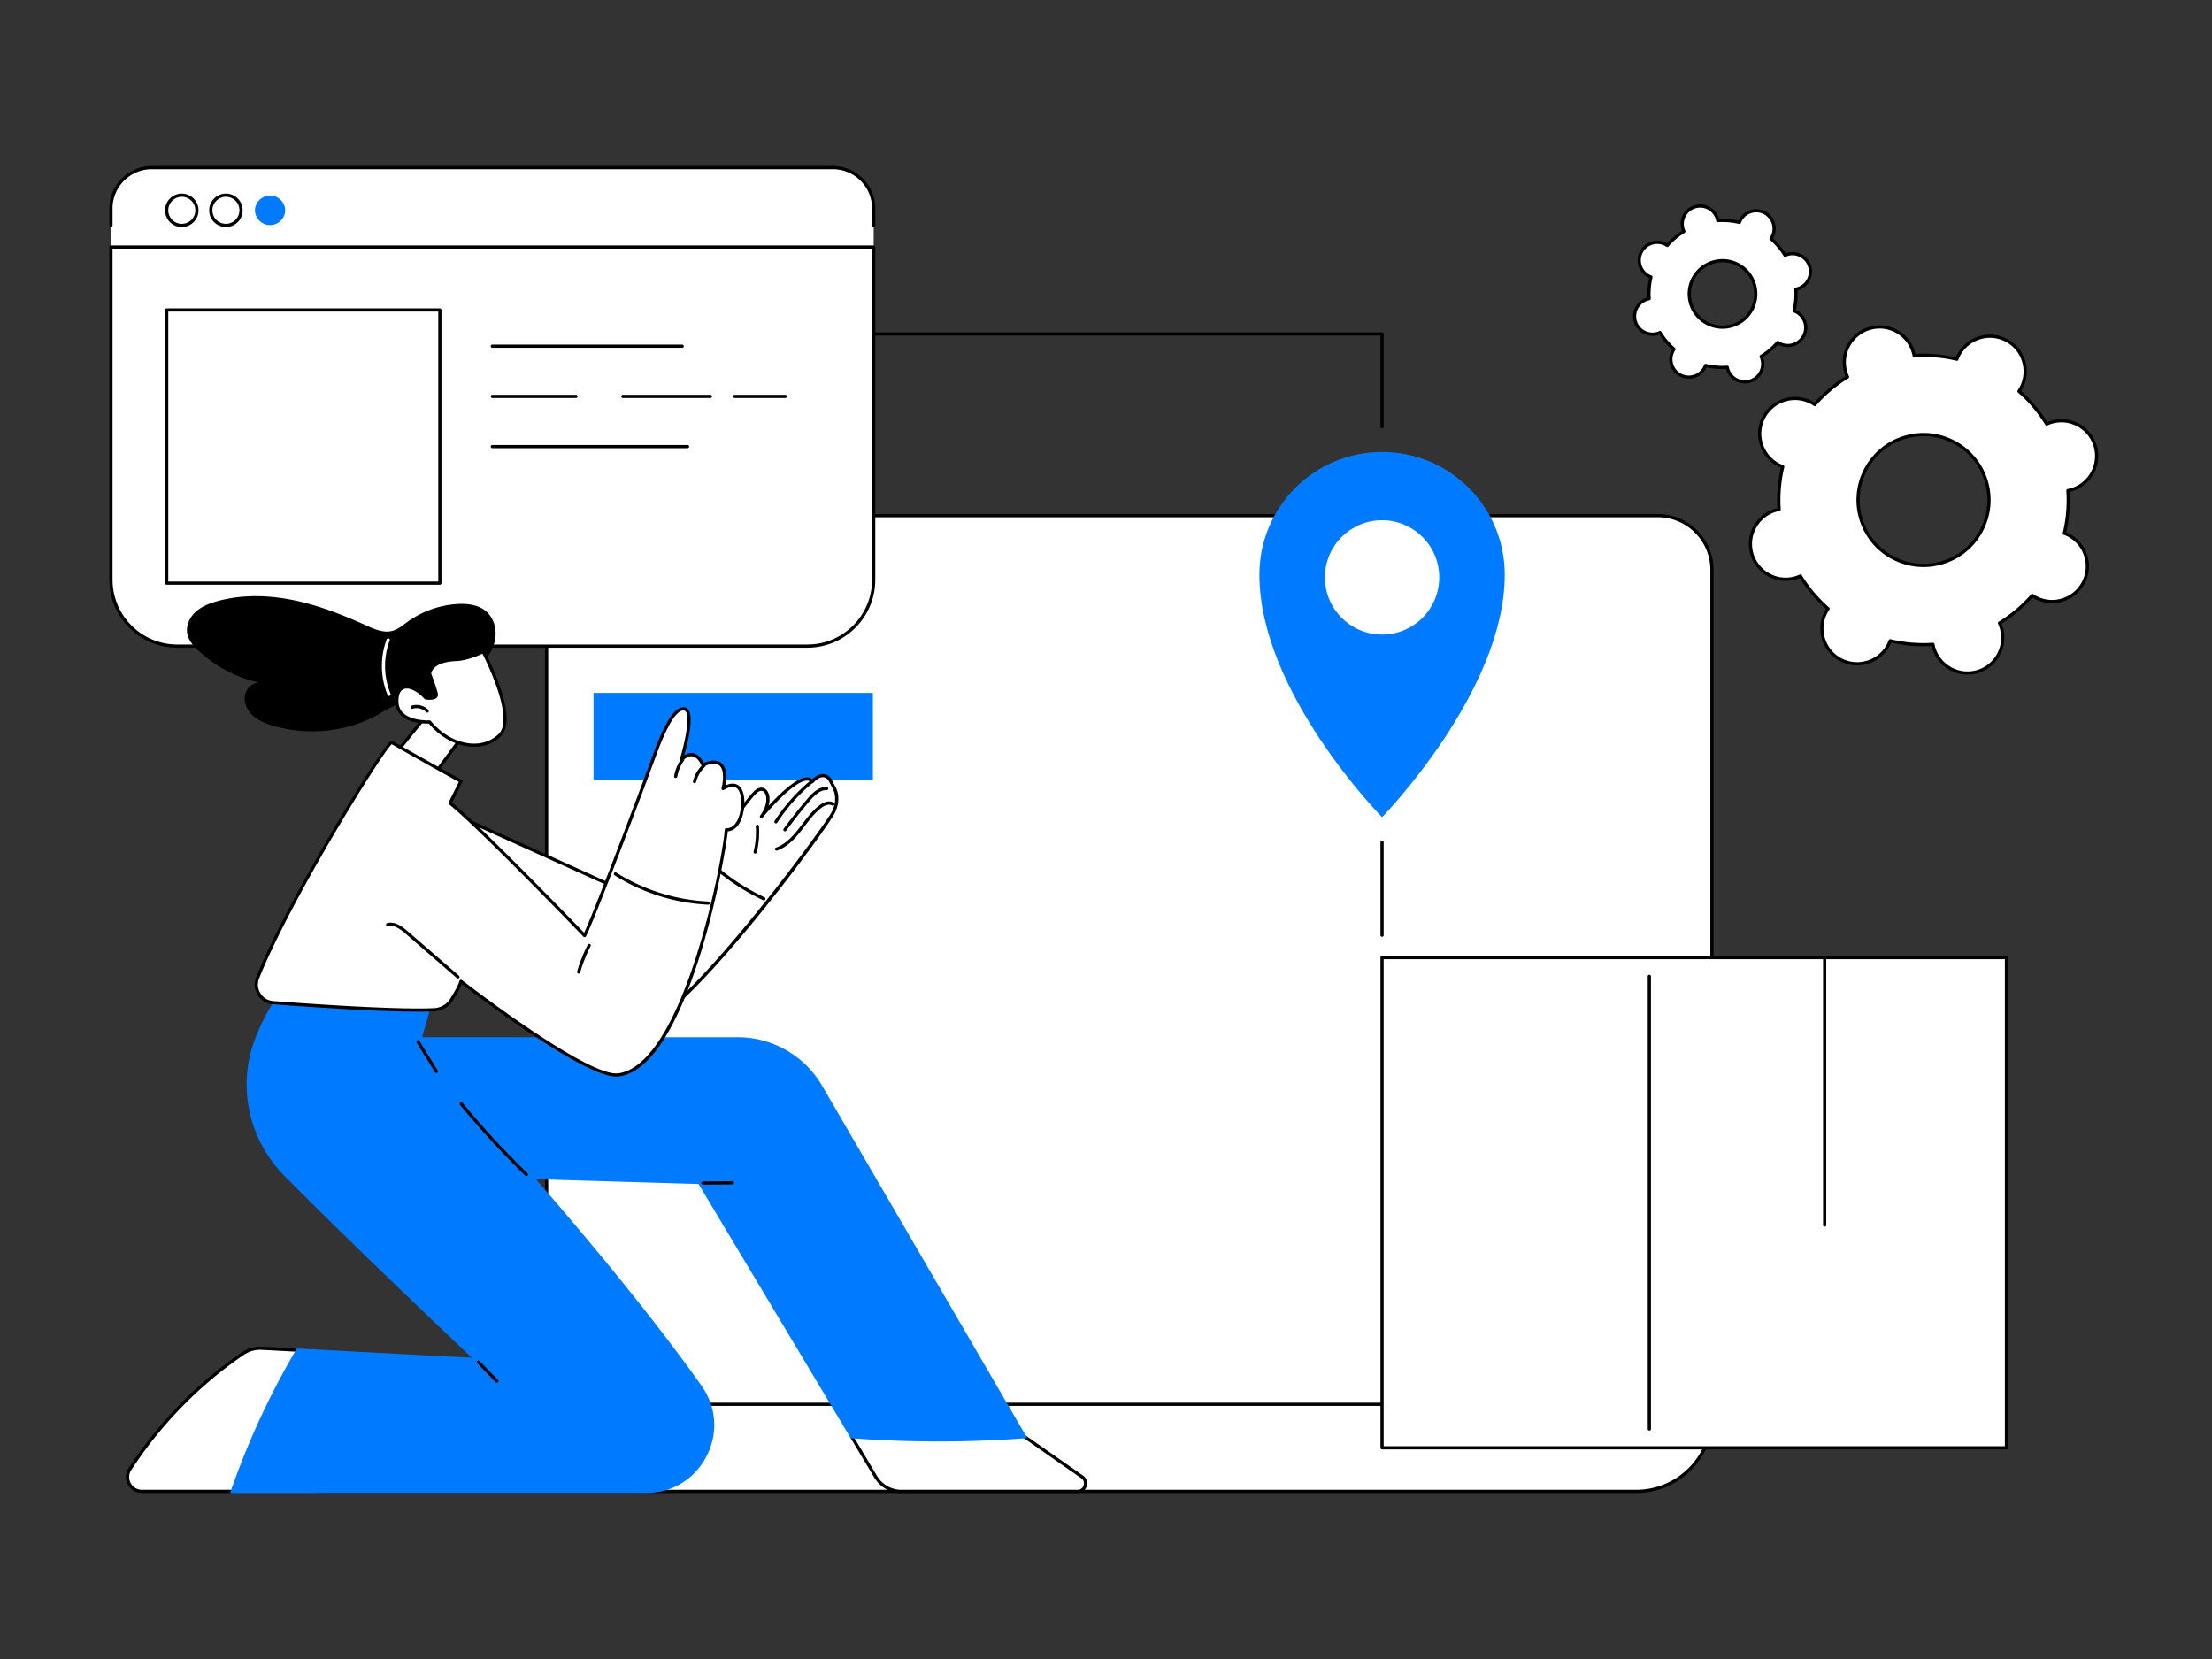 <?xml version="1.0" encoding="UTF-8"?>
<svg xmlns="http://www.w3.org/2000/svg" width="640" height="480" version="1.0" viewBox="0 0 480 360">
  <rect x="0" y="0" width="480" height="360" fill="#333333" stroke="none"/>
  <defs>
    <clipPath id="a">
      <path d="M23.73 53H190v88H23.73Zm0 0"></path>
    </clipPath>
    <clipPath id="b">
      <path d="M23.73 36H190v14H23.73Zm0 0"></path>
    </clipPath>
  </defs>
  <path fill="#fff" d="M359.727 111.895h-229.34c-6.5 0-11.77 5.265-11.77 11.77V293.21c0 6.5 5.27 11.77 11.77 11.77h241.105V123.663c0-6.504-5.27-11.77-11.765-11.77"></path>
  <path d="M130.387 112.242c-6.301 0-11.422 5.121-11.422 11.422v169.547c0 6.297 5.12 11.422 11.422 11.422h240.758V123.664c0-6.3-5.122-11.422-11.418-11.422Zm241.105 193.082H130.387c-6.68 0-12.117-5.433-12.117-12.113V123.664c0-6.68 5.437-12.117 12.117-12.117h229.34c6.68 0 12.113 5.437 12.113 12.117V304.98a.345.345 0 0 1-.348.344"></path>
  <path fill="#fff" d="M355.055 323.629H70.008c-9.078 0-16.438-7.36-16.438-16.438v-2.468h317.922v2.468c0 9.079-7.36 16.438-16.437 16.438"></path>
  <path d="M53.914 305.07v2.121c0 8.872 7.219 16.09 16.094 16.09h285.047c8.87 0 16.09-7.219 16.09-16.09v-2.12Zm301.14 18.907H70.009c-9.254 0-16.785-7.532-16.785-16.786v-2.468c0-.192.156-.344.347-.344h317.922c.192 0 .348.152.348.344v2.468c0 9.254-7.531 16.786-16.785 16.786"></path>
  <path fill="#fff" d="M189.418 294.797h-60.621V267.3h60.621z"></path>
  <path fill="#fff" d="M129.145 294.453h59.925v-26.808h-59.925Zm60.273.692h-60.621a.35.35 0 0 1-.348-.348V267.3c0-.196.156-.348.348-.348h60.621c.191 0 .344.152.344.348v27.496a.345.345 0 0 1-.344.348"></path>
  <path fill="#007bff" d="M189.418 169.34h-60.621v-18.977h60.621z"></path>
  <path fill="#fff" d="M189.418 187.559h-60.621a.346.346 0 1 1 0-.692h60.621c.191 0 .344.156.344.344a.343.343 0 0 1-.344.348M189.418 197.852h-60.621a.35.35 0 0 1-.348-.348c0-.188.156-.344.348-.344h60.621a.345.345 0 0 1 0 .691M189.418 208.145h-60.621a.345.345 0 1 1 0-.691h60.621c.191 0 .344.151.344.343a.345.345 0 0 1-.344.348M189.418 228.727h-60.621a.345.345 0 1 1 0-.692h60.621c.191 0 .344.156.344.348a.34.34 0 0 1-.344.344M189.418 239.02h-60.621a.35.35 0 0 1-.348-.344c0-.192.156-.348.348-.348h60.621a.345.345 0 0 1 0 .692M189.418 249.313h-60.621a.345.345 0 1 1 0-.691h60.621c.191 0 .344.151.344.343a.345.345 0 0 1-.344.347M361.313 294.797H200.21v-173.02h161.102z"></path>
  <path fill="#fff" d="M299.676 295.316a.52.52 0 0 1-.52-.52v-28.769l-44.023-44.023a.52.52 0 0 1-.153-.367v-99.86c0-.285.23-.515.52-.515.285 0 .52.23.52.515v99.645l44.023 44.023a.52.52 0 0 1 .152.368v28.984c0 .289-.23.52-.52.52"></path>
  <path fill="#fff" d="M346.082 185.402H200.211a.52.52 0 1 1 0-1.039h145.352v-62.586a.518.518 0 0 1 1.04 0l-.001 63.106a.52.52 0 0 1-.52.52"></path>
  <path fill="#fff" d="M361.863 247.59a.52.52 0 0 1-.367-.153L299.31 185.25a.519.519 0 1 1 .734-.734l62.187 62.187a.519.519 0 0 1-.367.887M227.656 295.316a.52.52 0 0 1-.52-.52v-28.983c0-.286.235-.52.52-.52h72.02a.52.52 0 1 1 0 1.039h-71.5v28.465a.52.52 0 0 1-.52.52M315.695 126.969c0 8.992-7.293 16.285-16.289 16.285-8.992 0-16.285-7.293-16.285-16.285 0-8.996 7.293-16.29 16.285-16.29 8.996 0 16.29 7.294 16.29 16.29"></path>
  <path fill="#007bff" d="M299.906 137.7c-6.851 0-12.406-5.555-12.406-12.407s5.555-12.402 12.406-12.402 12.406 5.55 12.406 12.402-5.554 12.406-12.406 12.406m0-39.63c-14.703 0-26.62 11.918-26.62 26.621 0 25.641 26.62 52.637 26.62 52.637s26.621-27.242 26.621-52.637c0-14.703-11.918-26.62-26.62-26.62"></path>
  <path d="M299.906 92.945a.35.35 0 0 1-.347-.347V72.813h-136.48a.345.345 0 1 1 0-.691h136.827c.192 0 .344.151.344.343v20.133a.345.345 0 0 1-.344.347M299.906 203.281a.35.35 0 0 1-.347-.347V182.8a.345.345 0 1 1 .691 0v20.133a.345.345 0 0 1-.344.347"></path>
  <path fill="#fff" d="M435.402 314.176H299.906v-106.38h135.496z"></path>
  <path d="M300.25 313.832h134.805V208.145H300.25Zm135.152.691H299.906a.35.35 0 0 1-.347-.347v-106.38c0-.19.156-.343.347-.343h135.496c.192 0 .348.152.348.344v106.379a.35.35 0 0 1-.348.347"></path>
  <path d="M357.906 310.441a.35.35 0 0 1-.347-.347v-98.215c0-.191.156-.344.347-.344.192 0 .348.153.348.344v98.215a.35.35 0 0 1-.348.347M395.945 266.184a.34.34 0 0 1-.343-.344v-58.043c0-.192.152-.344.343-.344s.348.152.348.344v58.043a.345.345 0 0 1-.348.344"></path>
  <path fill="#fff" d="M428.758 307.688h-21.094v-36.31h21.094zM180.719 36.371H32.94c-4.894 0-8.863 3.969-8.863 8.867v80.856c0 7.793 6.317 14.113 14.113 14.113h137.282c7.793 0 14.113-6.32 14.113-14.113V45.238a8.866 8.866 0 0 0-8.867-8.867"></path>
  <path fill="#fff" d="M175.191 140.207H38.473c-7.953 0-14.395-6.445-14.395-14.394V53.602h165.508v72.21c0 7.95-6.445 14.395-14.395 14.395"></path>
  <g clip-path="url(#a)">
    <path d="M24.422 53.95v71.863c0 7.746 6.3 14.05 14.05 14.05h136.72c7.745 0 14.046-6.304 14.046-14.05V53.948Zm150.77 86.605H38.471c-8.128 0-14.742-6.614-14.742-14.743v-72.21c0-.192.157-.344.348-.344h165.508c.191 0 .348.152.348.344v72.21c0 8.13-6.618 14.743-14.743 14.743"></path>
  </g>
  <g clip-path="url(#b)">
    <path d="M189.586 49.266a.35.35 0 0 1-.348-.348v-3.68c0-4.699-3.82-8.52-8.52-8.52H32.946c-4.699 0-8.523 3.821-8.523 8.52v3.68a.345.345 0 1 1-.692 0v-3.68c0-5.078 4.133-9.215 9.215-9.215H180.72c5.078 0 9.215 4.137 9.215 9.215v3.68a.35.35 0 0 1-.348.348"></path>
  </g>
  <path d="M39.45 42.7a2.94 2.94 0 0 0-2.934 2.937 2.937 2.937 0 0 0 2.933 2.933 2.94 2.94 0 0 0 2.938-2.933 2.94 2.94 0 0 0-2.938-2.938m0 6.566a3.63 3.63 0 0 1-3.626-3.63c0-2 1.625-3.628 3.625-3.628s3.63 1.629 3.63 3.629-1.63 3.629-3.63 3.629M49.027 42.7a2.944 2.944 0 0 0-2.937 2.937 2.94 2.94 0 0 0 2.937 2.933 2.937 2.937 0 0 0 2.934-2.933 2.94 2.94 0 0 0-2.934-2.938m0 6.566c-2 0-3.629-1.63-3.629-3.63s1.63-3.628 3.63-3.628 3.628 1.629 3.628 3.629-1.629 3.629-3.629 3.629"></path>
  <path fill="#007bff" d="M61.887 45.637a3.284 3.284 0 0 1-6.566 0 3.284 3.284 0 0 1 6.566 0"></path>
  <path fill="#fff" d="M95.45 126.547H36.167V67.266h59.281z"></path>
  <path d="M36.516 126.2h58.586V67.61H36.516Zm58.933.69H36.168a.344.344 0 0 1-.344-.343V67.266c0-.192.153-.348.344-.348h59.281c.192 0 .348.156.348.348v59.28a.35.35 0 0 1-.348.345M148.04 75.473h-41.208a.345.345 0 1 1 0-.691h41.207a.345.345 0 1 1 0 .69M170.39 86.36h-10.96a.344.344 0 0 1-.344-.344c0-.192.156-.348.344-.348h10.96a.345.345 0 1 1 0 .691M154.152 86.36h-18.984a.345.345 0 1 1 0-.692h18.984a.345.345 0 1 1 0 .691M124.98 86.36h-18.148a.345.345 0 1 1 0-.692h18.148a.345.345 0 1 1 0 .691M149.195 97.25h-42.363a.35.35 0 0 1-.348-.344c0-.191.157-.347.348-.347h42.363c.192 0 .348.156.348.347a.35.35 0 0 1-.348.344"></path>
  <path fill="#fff" d="m234.773 320.453-12.441-8.691c-14.363-7.203-26.316-6.219-37.52-.012l5.235 8.746a6.45 6.45 0 0 0 5.531 3.133h38.254c1.719 0 2.383-2.234.941-3.176"></path>
  <path d="m185.293 311.879 5.05 8.441a6.13 6.13 0 0 0 5.235 2.961h38.254c.758 0 1.18-.508 1.324-.988.14-.477.063-1.133-.57-1.547q-.006-.007-.012-.008l-12.418-8.68c-13.207-6.617-24.93-6.675-36.863-.18m48.539 12.098h-38.254a6.83 6.83 0 0 1-5.828-3.301l-5.234-8.75a.35.35 0 0 1-.04-.266.36.36 0 0 1 .169-.215c12.265-6.793 24.292-6.789 37.843.008l.043.024 12.438 8.691a2.04 2.04 0 0 1 .851 2.324 2.04 2.04 0 0 1-1.988 1.485"></path>
  <path fill="#fff" d="M56.785 292.57a6.5 6.5 0 0 0-4.012 1.114c-12.793 8.66-20.75 19.18-24.597 25.164-1.328 2.066.164 4.78 2.62 4.78h19.622c8.187-5.94 14.187-15.94 14.187-30.648z"></path>
  <path d="M56.445 292.906a6.27 6.27 0 0 0-3.48 1.063c-12.91 8.742-20.89 19.457-24.5 25.066-.55.86-.59 1.906-.098 2.805a2.73 2.73 0 0 0 2.43 1.441h19.508c6.343-4.636 13.851-13.582 13.953-29.972l-7.492-.395a9 9 0 0 0-.32-.008m-6.027 31.07H30.797a3.42 3.42 0 0 1-3.04-1.804 3.4 3.4 0 0 1 .126-3.512c3.637-5.652 11.683-16.457 24.695-25.265a6.94 6.94 0 0 1 4.223-1.172l7.82.414c.184.008.328.16.328.343 0 16.97-7.793 26.188-14.328 30.93a.35.35 0 0 1-.203.067"></path>
  <path fill="#007bff" d="m222.332 311.762-44.234-75.985a20.84 20.84 0 0 0-18.02-10.363h-68.93l2.774-9.84H61.258c-2.07 2.262-3.89 5.781-5.41 9.551-4.13 10.219-1.649 21.926 6.097 29.766 16.754 16.953 41.371 40.129 41.371 40.129l-38.71-2.04a171.3 171.3 0 0 0-14.188 30.649h89.809c11.668 0 18.472-13.16 11.738-22.692-14.727-20.859-36.477-45.417-36.477-45.417l36.297 1.066 33.028 55.164c12.48.934 25.039.941 37.519.012"></path>
  <path fill="#007bff" d="M50.906 323.281h89.32c5.344 0 10.004-2.832 12.458-7.574 2.464-4.75 2.09-10.2-1-14.57-14.547-20.602-36.239-45.145-36.457-45.39l-.528-.595 37.285 1.094 33.032 55.172c12.195.902 24.55.918 36.742.039L177.8 235.949a20.57 20.57 0 0 0-17.723-10.187H90.691l2.774-9.84H61.41c-1.781 1.992-3.547 5.129-5.242 9.332-4.059 10.047-1.695 21.586 6.023 29.394 16.559 16.754 41.118 39.887 41.364 40.118l.687.648-39.445-2.078a171.4 171.4 0 0 0-13.89 29.945m89.32.696H49.93l.16-.461a172 172 0 0 1 14.215-30.711l.11-.18.206.012 37.774 1.988c-4.106-3.879-25.688-24.3-40.696-39.492-7.91-8.004-10.336-19.836-6.172-30.137 1.758-4.36 3.602-7.61 5.473-9.656l.105-.113H94.38l-2.774 9.843h68.473c7.52 0 14.54 4.035 18.32 10.532l44.512 76.464-.55.04c-12.462.925-25.102.925-37.575-.012l-.18-.012-.09-.156-32.93-55-35.312-1.04c3.418 3.9 22.676 26.012 35.977 44.852 3.238 4.586 3.633 10.305 1.05 15.285-2.577 4.98-7.468 7.954-13.073 7.954"></path>
  <path d="M152.535 257.059a.347.347 0 0 1-.347-.34c0-.192.152-.348.343-.352l6.403-.047h.004c.187 0 .343.153.343.344a.35.35 0 0 1-.344.348l-6.398.047zM107.824 300.04a.35.35 0 0 1-.25-.106l-3.996-4.114a.345.345 0 0 1 .496-.48l3.996 4.113a.343.343 0 0 1-.246.586M114.227 255.203a.33.33 0 0 1-.239-.098 190 190 0 0 1-14.168-15.359.347.347 0 0 1 .047-.488.347.347 0 0 1 .488.05 189 189 0 0 0 14.114 15.297.35.35 0 0 1 .008.493.35.35 0 0 1-.25.105M94.7 232.855a.35.35 0 0 1-.298-.164l-3.984-6.449a.345.345 0 0 1 .113-.476.345.345 0 0 1 .477.113l3.984 6.45a.345.345 0 0 1-.293.526"></path>
  <path fill="#fff" d="m101.137 158.703-8.035 10.906-7.793-5.453 7.914-9.77z"></path>
  <path d="m85.809 164.086 7.214 5.047 7.602-10.317-7.316-3.988Zm7.293 5.871a.33.33 0 0 1-.196-.062l-7.797-5.454a.34.34 0 0 1-.144-.234.35.35 0 0 1 .074-.27l7.914-9.769a.35.35 0 0 1 .434-.086l7.918 4.32a.345.345 0 0 1 .113.508l-8.035 10.906a.36.36 0 0 1-.281.141"></path>
  <path d="M107.508 138.25c.219-2.031-.442-4.21-1.98-5.555-1.657-1.453-4.032-1.746-6.231-1.625a20.66 20.66 0 0 0-10.863 3.868c-1.047.757-2.063 1.636-3.313 1.964-1.894.5-3.855-.359-5.64-1.172-5.067-2.3-10.286-4.359-15.739-5.484-5.453-1.121-11.176-1.277-16.543.195-1.687.465-3.37 1.114-4.68 2.274-1.304 1.164-2.18 2.93-1.902 4.656.254 1.582 1.395 2.871 2.574 3.953a28.7 28.7 0 0 0 12.985 6.809c-1.602.004-2.946 1.515-3.078 3.11-.141 1.597.726 3.155 1.945 4.195 1.223 1.035 2.758 1.625 4.293 2.074 7.422 2.164 15.703 1.383 22.48-2.336 2.133-1.168 4.246-2.656 6.676-2.742 3.395-.118 6.547 2.554 9.89 1.98 2.24-.387 4.02-2.2 4.973-4.262.493-1.07.797-2.207 1.016-3.359.188-.992.11-2.254.582-3.137.442-.836 1.219-1.527 1.656-2.414.461-.941.786-1.949.899-2.992"></path>
  <path fill="#fff" d="M104.848 141.387s7.597 14.379 3.554 18.187c-4.175 3.93-11.101 2.13-15.18-2.91 0 0-6.917.387-7.097-4.293-.164-4.36 3.32-4.129 6.258-.937 0 0 2.578.433 2.281-.887-.3-1.317-1.441-4.317-1.441-4.317s0-2.878 5.757-3.117c2.7-.113 5.868-1.726 5.868-1.726"></path>
  <path d="M93.223 156.32c.105 0 .203.047.27.13 2.308 2.847 5.581 4.679 8.757 4.894 2.3.156 4.344-.547 5.914-2.024 3.5-3.293-2.426-15.414-3.469-17.472-.875.41-3.422 1.515-5.699 1.609-4.933.207-5.383 2.336-5.422 2.723.176.468 1.145 3.062 1.426 4.293.105.46-.062.757-.219.925-.613.649-2.152.43-2.457.38a.33.33 0 0 1-.195-.11c-1.598-1.734-3.418-2.594-4.527-2.133-.786.324-1.188 1.324-1.13 2.824.036.98.407 1.793 1.09 2.418 1.895 1.727 5.606 1.543 5.641 1.543zm9.656 5.735a10 10 0 0 1-.672-.024c-3.316-.222-6.723-2.094-9.144-5.011-.805.015-4.083-.016-5.965-1.727-.828-.758-1.274-1.734-1.317-2.906-.094-2.442.934-3.235 1.555-3.492 1.379-.567 3.418.3 5.219 2.218.601.082 1.472.075 1.722-.191.028-.031.094-.098.047-.297-.289-1.281-1.414-4.242-1.426-4.27a.3.3 0 0 1-.023-.125c0-.128.07-3.21 6.09-3.46 2.594-.11 5.695-1.676 5.726-1.692a.343.343 0 0 1 .461.149c.317.597 7.676 14.656 3.489 18.597-1.559 1.469-3.54 2.23-5.762 2.23"></path>
  <path d="M92.707 154.637a.35.35 0 0 1-.25-.11c-.719-.754-1.91-1.058-2.902-.734a.344.344 0 0 1-.434-.227.343.343 0 0 1 .223-.433c1.25-.406 2.707-.035 3.613.918a.34.34 0 0 1-.012.488.33.33 0 0 1-.238.098"></path>
  <path fill="#fff" d="M84.422 151.008a.35.35 0 0 1-.32-.215c-1.575-3.805-1.645-8.195-.188-12.047.07-.18.27-.266.445-.203.18.07.27.27.204.45-1.395 3.687-1.329 7.894.18 11.538a.34.34 0 0 1-.188.45.3.3 0 0 1-.133.027M152.938 186.746s9.066-13.289 11.175-15.027c2.114-1.739 3.852 1.8 1.117 5.465 0 0 8.696-10.68 11.055-7.579 0 0 1.988-2.496 3.727-.566l.867 1.684s1.555 2.238 0 5.464c-1.55 3.231-24.836 34.715-37.133 44.09-12.293 9.38-55.266-33.406-55.266-33.406l8.07-11.055 45.11 20.399z"></path>
  <path d="M152.938 186.746h.003Zm-64.004.086c3.277 3.219 43.12 41.926 54.601 33.172 12.34-9.41 35.707-41.207 37.035-43.965 1.446-3.012.04-5.098.028-5.117q-.012-.017-.024-.04l-.851-1.64c-.375-.41-.766-.601-1.22-.586-.855.024-1.694.852-1.948 1.168a.34.34 0 0 1-.27.13h-.004a.35.35 0 0 1-.273-.138c-.211-.285-.5-.421-.871-.43h-.024c-2.535 0-7.793 5.782-9.613 8.016a.35.35 0 0 1-.48.055.35.35 0 0 1-.067-.48c1.68-2.25 1.55-4.426.813-5.13-.508-.484-1.114-.12-1.43.137-2.05 1.688-11.024 14.825-11.113 14.957a.4.4 0 0 1-.063.07l-11.273 9.47a.35.35 0 0 1-.367.05L96.664 176.25Zm50.347 35.129c-15.844.004-49.465-33.27-51.047-34.848a.345.345 0 0 1-.035-.449l8.074-11.05a.35.35 0 0 1 .422-.114l44.91 20.313 11.075-9.301c.644-.95 9.125-13.34 11.215-15.059.812-.672 1.71-.71 2.347-.105.707.675.965 2 .54 3.523 2.238-2.453 6.015-6.176 8.331-6.176h.035q.67.01 1.133.403c.403-.41 1.23-1.106 2.203-1.137.664-.024 1.262.266 1.786.848q.03.033.046.074l.864 1.664c.168.258 1.574 2.547.011 5.793-1.617 3.363-24.789 34.723-37.234 44.215-1.273.968-2.86 1.406-4.676 1.406"></path>
  <path d="M168.504 184.594a.35.35 0 0 1-.324-.23.34.34 0 0 1 .21-.442c2.087-.738 3.645-2.465 4.9-4.055.273-.347.542-.703.808-1.054 1.074-1.41 2.183-2.868 3.613-3.989.555-.433 1.973-1.363 3.18-.64a.345.345 0 0 1 .12.472.35.35 0 0 1-.476.121c-.863-.515-2.055.325-2.398.594-1.36 1.063-2.442 2.484-3.489 3.86-.27.355-.543.714-.816 1.062-1.312 1.672-2.96 3.484-5.215 4.281a.4.4 0 0 1-.113.02M163.871 185.23q-.041 0-.082-.007a.347.347 0 0 1-.254-.422 17.9 17.9 0 0 0 .465-5.48.35.35 0 0 1 .32-.372.354.354 0 0 1 .371.324 18.4 18.4 0 0 1-.484 5.692.345.345 0 0 1-.336.265M170.332 180.395q-.107.002-.203-.067a.345.345 0 0 1-.078-.484 107 107 0 0 1 5.183-6.547c1.11-1.293 2.485-2.598 4.168-2.524.192.004.34.168.332.36a.35.35 0 0 1-.363.328c-1.394-.066-2.562 1.062-3.613 2.285a107 107 0 0 0-5.149 6.508.35.35 0 0 1-.277.14M168.375 178.672a.33.33 0 0 1-.187-.059.34.34 0 0 1-.102-.476 38.6 38.6 0 0 1 7.922-8.867.347.347 0 0 1 .488.046.347.347 0 0 1-.05.489 38 38 0 0 0-7.782 8.707.35.35 0 0 1-.289.16M165.75 195.383a.3.3 0 0 1-.148-.035 48.2 48.2 0 0 1-11.36-7.528.346.346 0 1 1 .461-.515 47.4 47.4 0 0 0 11.195 7.418.346.346 0 0 1-.148.66M157.664 180.137h-.05a.347.347 0 0 1-.29-.395c.242-1.62.317-3.265.227-4.898a.343.343 0 0 1 .324-.364.35.35 0 0 1 .367.325c.094 1.68.016 3.375-.234 5.039a.345.345 0 0 1-.344.293"></path>
  <path fill="#fff" d="M100.031 169.535s-8.011-4.398-15.027-8.437c-.797-.461-22.125 33.554-29.106 51.101-.98 2.465.72 5.176 3.368 5.375 8.785.668 26.695 1.899 34.933 1.54a4.74 4.74 0 0 0 3.817-2.239c.816-1.305 1.75-2.934 2.015-3.926 0 0 27.32 21.238 34.18 20.309 14.66-1.992 22.93-46.93 23.406-53.211 0 0 1.95.312 3.02-2.613 1.07-2.93.933-9.16-3.727-6.32 0 0 2.121-7.942-4.375-5.11 0 0-1.55-4.18-4.691-1.117 0 0 3.312-10.746.62-11.051-2.687-.309-5.523 7.512-6.581 10.43-1.055 2.918-12.293 33.097-15.028 38.75 0 0-22.48-23.348-29.183-28.75z"></path>
  <path d="M100.031 212.605c.074 0 .149.024.211.075.274.21 27.278 21.132 33.926 20.234 13.984-1.898 22.543-45.434 23.102-52.89a.34.34 0 0 1 .132-.247.34.34 0 0 1 .27-.07c.066.008 1.691.203 2.64-2.394.68-1.86.852-5.223-.417-6.266-.625-.512-1.567-.39-2.805.363a.34.34 0 0 1-.387-.02.34.34 0 0 1-.125-.367c.27-1.02.719-3.89-.453-4.894-.672-.578-1.832-.512-3.453.195a.37.37 0 0 1-.274 0 .34.34 0 0 1-.187-.199c-.008-.016-.652-1.707-1.856-1.977-.68-.152-1.44.18-2.27.989a.35.35 0 0 1-.42.047.34.34 0 0 1-.15-.399c.72-2.336 2.364-8.754 1.333-10.328-.114-.168-.246-.258-.422-.277-1.621-.184-3.703 3.25-6.215 10.207-1.23 3.39-12.367 33.242-15.043 38.781a.35.35 0 0 1-.258.187.35.35 0 0 1-.305-.097c-.222-.235-22.539-23.395-29.152-28.723a.35.35 0 0 1-.094-.426l2.211-4.43c-1.488-.82-8.422-4.648-14.574-8.187-2.273 2.106-22.125 34.117-28.773 50.832a3.55 3.55 0 0 0 .289 3.223 3.57 3.57 0 0 0 2.781 1.683c9.559.723 26.805 1.891 34.89 1.54a4.41 4.41 0 0 0 3.54-2.079c1.086-1.738 1.77-3.062 1.972-3.832.032-.109.114-.199.223-.234a.3.3 0 0 1 .113-.02m33.735 21.028c-7.188 0-30.149-17.48-33.559-20.11-.32.844-.957 2.028-1.898 3.536a5.1 5.1 0 0 1-4.094 2.402c-8.125.351-25.399-.813-34.977-1.543a4.24 4.24 0 0 1-3.312-2.004 4.23 4.23 0 0 1-.348-3.844c6.68-16.793 27.692-50.754 29.266-51.3a.4.4 0 0 1 .332.027c6.933 3.992 14.941 8.39 15.02 8.437.163.09.226.29.144.457l-2.235 4.48c6.418 5.274 25.805 25.298 28.653 28.243 2.992-6.516 13.605-34.96 14.8-38.266 1.852-5.12 4.325-10.953 6.946-10.656.379.043.7.246.922.586 1.148 1.754-.254 7.399-.938 9.844.692-.442 1.371-.594 2.02-.45 1.199.27 1.922 1.485 2.207 2.083 1.722-.688 3.023-.672 3.863.05 1.297 1.118 1.055 3.594.828 4.848 1.48-.695 2.399-.375 2.926.059 1.586 1.297 1.379 4.988.629 7.039-.883 2.41-2.344 2.804-3.031 2.847-.649 6.372-8.684 51.168-23.668 53.204q-.238.03-.496.03"></path>
  <path d="M125.566 211.281a.3.3 0 0 1-.093-.015.346.346 0 0 1-.239-.43 33 33 0 0 1 2.313-5.848.347.347 0 0 1 .617.317 31.8 31.8 0 0 0-2.266 5.722.34.34 0 0 1-.332.254M99.367 212.336a.34.34 0 0 1-.226-.086l-11.063-9.594c-1.23-1.066-2.55-2.011-3.871-1.683a.35.35 0 0 1-.422-.254.35.35 0 0 1 .254-.418c1.625-.403 3.121.644 4.492 1.832l11.063 9.597c.144.125.16.344.035.489a.34.34 0 0 1-.262.117M153.688 196.316h-.016a41.9 41.9 0 0 1-20.32-6.379.347.347 0 0 1-.11-.476.347.347 0 0 1 .477-.11 41.2 41.2 0 0 0 19.984 6.274.343.343 0 0 1 .328.363.344.344 0 0 1-.344.328M150.715 169.957a.3.3 0 0 1-.082-.012.345.345 0 0 1-.254-.418 7.6 7.6 0 0 1 2.176-3.675.35.35 0 0 1 .492.02c.129.14.121.358-.02.487a6.87 6.87 0 0 0-1.976 3.336.346.346 0 0 1-.336.262M146.633 168.82q-.031.001-.055-.004a.344.344 0 0 1-.289-.394 8.7 8.7 0 0 1 1.543-3.723.345.345 0 0 1 .484-.078.35.35 0 0 1 .079.484 7.96 7.96 0 0 0-1.422 3.422.344.344 0 0 1-.34.293"></path>
  <path fill="#fff" d="M371.586 56.91a7.213 7.213 0 1 1 4.387 13.742 7.214 7.214 0 0 1-9.067-4.675 7.215 7.215 0 0 1 4.68-9.067m-11.82 15.422q.227-.076.437-.176a16 16 0 0 0 3.05 3.61 3.88 3.88 0 0 0 1.426 5.637 3.883 3.883 0 0 0 5.423-2.102c1.523.36 3.109.5 4.71.394.032.153.067.305.114.457a3.887 3.887 0 0 0 4.883 2.52 3.887 3.887 0 0 0 2.52-4.883 4 4 0 0 0-.173-.437 16 16 0 0 0 3.61-3.051 3.887 3.887 0 0 0 5.64-1.43 3.886 3.886 0 0 0-1.672-5.23 5 5 0 0 0-.433-.188c.363-1.52.5-3.105.398-4.707a3.883 3.883 0 1 0-1.906-7.516 4 4 0 0 0-.438.176 15.8 15.8 0 0 0-3.05-3.61q.13-.194.242-.405a3.884 3.884 0 0 0-6.902-3.562q-.112.215-.188.437a15.8 15.8 0 0 0-4.71-.399 5 5 0 0 0-.114-.457 3.885 3.885 0 1 0-7.23 2.8 16 16 0 0 0-3.61 3.052 3.886 3.886 0 0 0-5.64 1.43 3.883 3.883 0 0 0 1.671 5.23q.21.106.434.187a15.8 15.8 0 0 0-.399 4.707 3.883 3.883 0 1 0 1.906 7.516"></path>
  <path d="M371.691 57.242a6.87 6.87 0 0 0-4.453 8.63 6.8 6.8 0 0 0 3.39 4.01 6.83 6.83 0 0 0 5.24.438 6.83 6.83 0 0 0 4.015-3.39 6.83 6.83 0 0 0 .437-5.239 6.82 6.82 0 0 0-3.39-4.011 6.83 6.83 0 0 0-5.239-.438m2.079 14.102a7.5 7.5 0 0 1-3.457-.848 7.5 7.5 0 0 1-3.735-4.414c-1.265-3.973.93-8.234 4.902-9.5a7.5 7.5 0 0 1 5.766.484 7.5 7.5 0 0 1 3.734 4.414 7.51 7.51 0 0 1-.484 5.766 7.51 7.51 0 0 1-4.418 3.734 7.6 7.6 0 0 1-2.308.364m-14.004.988h.004Zm15.046 7.016c.165 0 .31.117.34.28a3.507 3.507 0 0 0 1.852 2.484c.84.435 1.797.517 2.7.228a3.54 3.54 0 0 0 2.136-4.844.34.34 0 0 1 .133-.437 15.6 15.6 0 0 0 3.53-2.989.347.347 0 0 1 .458-.054 3.542 3.542 0 0 0 5.137-1.3c.433-.841.511-1.798.226-2.7a3.53 3.53 0 0 0-2.144-2.239.34.34 0 0 1-.215-.402c.36-1.508.488-3.059.387-4.61a.35.35 0 0 1 .28-.363q.233-.044.419-.101a3.51 3.51 0 0 0 2.066-1.75 3.5 3.5 0 0 0 .227-2.696 3.5 3.5 0 0 0-1.746-2.066 3.51 3.51 0 0 0-3.098-.07.35.35 0 0 1-.441-.133 15.6 15.6 0 0 0-2.985-3.531.343.343 0 0 1-.058-.453 3.51 3.51 0 0 0 .45-3.066 3.51 3.51 0 0 0-1.747-2.071 3.55 3.55 0 0 0-4.77 1.523 4 4 0 0 0-.168.395.35.35 0 0 1-.406.219 15.4 15.4 0 0 0-4.61-.387.356.356 0 0 1-.359-.281 3.514 3.514 0 0 0-1.852-2.488c-.84-.43-1.8-.512-2.699-.223a3.5 3.5 0 0 0-2.07 1.746 3.53 3.53 0 0 0-.226 2.699c.039.125.093.254.16.398.07.16.015.348-.133.442a15.4 15.4 0 0 0-3.535 2.984.35.35 0 0 1-.453.059 4 4 0 0 0-.368-.223 3.544 3.544 0 0 0-4.77 1.52 3.5 3.5 0 0 0-.226 2.699 3.51 3.51 0 0 0 2.145 2.238.34.34 0 0 1 .215.403 15.5 15.5 0 0 0-.387 4.609.35.35 0 0 1-.281.363q-.238.045-.418.102a3.543 3.543 0 0 0-2.297 4.445 3.543 3.543 0 0 0 4.848 2.137.34.34 0 0 1 .437.133 15.6 15.6 0 0 0 2.988 3.53.35.35 0 0 1 .059.454 3.493 3.493 0 0 0-.45 3.066 3.51 3.51 0 0 0 1.747 2.07c1.734.891 3.87.212 4.765-1.523a3 3 0 0 0 .172-.394.35.35 0 0 1 .407-.22c1.507.36 3.054.493 4.609.388zm3.81 3.855a4.23 4.23 0 0 1-4.024-2.945c-.02-.067-.04-.13-.059-.203a16 16 0 0 1-4.226-.352q-.049.1-.09.188a4.236 4.236 0 0 1-5.7 1.82 4.21 4.21 0 0 1-2.09-2.473 4.21 4.21 0 0 1 .372-3.41 16.2 16.2 0 0 1-2.739-3.238q-.1.04-.195.07a4.23 4.23 0 0 1-5.316-2.742 4.233 4.233 0 0 1 2.945-5.375c-.07-1.418.05-2.836.355-4.223-.066-.03-.128-.058-.19-.093a4.2 4.2 0 0 1-2.09-2.47 4.2 4.2 0 0 1 .273-3.226 4.234 4.234 0 0 1 5.699-1.82q.088.047.183.102a16.2 16.2 0 0 1 3.239-2.739l-.07-.195a4.21 4.21 0 0 1 .273-3.227 4.2 4.2 0 0 1 2.473-2.09 4.2 4.2 0 0 1 3.226.27 4.21 4.21 0 0 1 2.149 2.676c1.418-.07 2.84.05 4.226.351a4.237 4.237 0 0 1 5.79-2.008 4.2 4.2 0 0 1 2.089 2.473 4.2 4.2 0 0 1-.27 3.227q-.047.088-.101.183c1.05.953 1.969 2.04 2.738 3.239q.099-.042.195-.07a4.21 4.21 0 0 1 3.227.269 4.2 4.2 0 0 1 2.09 2.473 4.21 4.21 0 0 1-.27 3.226 4.21 4.21 0 0 1-2.472 2.09l-.203.059a16.1 16.1 0 0 1-.356 4.222q.1.047.188.094a4.18 4.18 0 0 1 2.09 2.469 4.18 4.18 0 0 1-.27 3.226 4.234 4.234 0 0 1-5.7 1.82q-.088-.047-.183-.101a16.1 16.1 0 0 1-3.242 2.738q.04.101.07.196a4.233 4.233 0 0 1-4.035 5.52"></path>
  <path fill="#fff" d="M413.086 94.973c7.473-2.383 15.46 1.738 17.844 9.207 2.386 7.468-1.739 15.457-9.211 17.84-7.469 2.386-15.461-1.735-17.844-9.204-2.383-7.468 1.742-15.457 9.21-17.843m-23.27 30.355c.301-.098.586-.215.864-.344a31.3 31.3 0 0 0 6.007 7.11c-.171.25-.335.515-.48.793a7.64 7.64 0 0 0 3.285 10.297 7.65 7.65 0 0 0 10.305-3.286c.144-.28.262-.566.371-.855 2.996.715 6.117.988 9.273.781.055.297.13.602.223.899 1.281 4.023 5.586 6.242 9.61 4.957a7.64 7.64 0 0 0 4.956-9.606c-.093-.3-.21-.586-.34-.867a31.1 31.1 0 0 0 7.11-6.004c.254.172.516.336.797.48a7.65 7.65 0 0 0 10.3-3.288 7.64 7.64 0 0 0-3.284-10.297 7.5 7.5 0 0 0-.856-.371c.715-2.997.988-6.118.777-9.274.305-.055.606-.125.907-.223a7.64 7.64 0 0 0 4.957-9.605 7.64 7.64 0 0 0-9.606-4.957 8 8 0 0 0-.867.34 31 31 0 0 0-6.008-7.106c.176-.254.336-.515.485-.793a7.647 7.647 0 0 0-3.29-10.3 7.647 7.647 0 0 0-10.3 3.289 7 7 0 0 0-.371.851 31.3 31.3 0 0 0-9.274-.777 8 8 0 0 0-.226-.902 7.646 7.646 0 0 0-14.566 4.652q.145.446.34.863a31.2 31.2 0 0 0-7.106 6.008 9 9 0 0 0-.797-.48 7.643 7.643 0 0 0-10.301 3.289 7.64 7.64 0 0 0 3.285 10.296c.277.145.567.262.852.372a31.3 31.3 0 0 0-.778 9.27c-.3.058-.601.128-.902.222a7.646 7.646 0 0 0-4.961 9.61c1.281 4.023 5.586 6.237 9.61 4.956"></path>
  <path d="M413.086 94.973h.004Zm.105.332a13.77 13.77 0 0 0-8.097 6.84 13.74 13.74 0 0 0-.887 10.566 13.74 13.74 0 0 0 6.844 8.094 13.76 13.76 0 0 0 10.562.886 13.77 13.77 0 0 0 8.098-6.843c1.7-3.29 2.016-7.04.89-10.563a13.77 13.77 0 0 0-6.843-8.097 13.77 13.77 0 0 0-10.567-.883m4.192 27.742c-2.29 0-4.559-.547-6.653-1.625a14.45 14.45 0 0 1-7.183-8.5 14.45 14.45 0 0 1 .93-11.09 14.45 14.45 0 0 1 8.503-7.187c3.7-1.18 7.641-.852 11.094.93a14.46 14.46 0 0 1 7.188 8.5c1.18 3.698.847 7.64-.934 11.09a14.45 14.45 0 0 1-8.504 7.187 14.6 14.6 0 0 1-4.441.695m2.058 16.43c.164 0 .309.117.34.28.063.333.13.606.211.86a7.31 7.31 0 0 0 9.176 4.735c3.832-1.223 5.957-5.34 4.734-9.172a7 7 0 0 0-.328-.825.35.35 0 0 1 .137-.44 30.8 30.8 0 0 0 7.027-5.942.35.35 0 0 1 .457-.055c.27.184.52.332.758.457 3.578 1.844 7.992.438 9.836-3.14a7.24 7.24 0 0 0 .469-5.567 7.27 7.27 0 0 0-3.606-4.266 8 8 0 0 0-.812-.351.35.35 0 0 1-.219-.406c.715-3 .973-6.082.77-9.168a.35.35 0 0 1 .28-.364c.325-.058.606-.129.864-.21 3.832-1.223 5.957-5.34 4.735-9.173-1.223-3.835-5.336-5.957-9.172-4.734-.258.082-.52.188-.828.328a.343.343 0 0 1-.438-.133 30.8 30.8 0 0 0-5.941-7.027.35.35 0 0 1-.059-.457 7.235 7.235 0 0 0 .93-6.324 7.25 7.25 0 0 0-3.61-4.266c-3.578-1.844-7.988-.437-9.836 3.14a7 7 0 0 0-.351.813.343.343 0 0 1-.406.215c-3-.71-6.086-.969-9.168-.765a.35.35 0 0 1-.364-.282 7.265 7.265 0 0 0-3.82-5.129 7.24 7.24 0 0 0-5.566-.464 7.307 7.307 0 0 0-4.739 9.171c.082.254.192.524.328.825.07.16.016.347-.132.437a31 31 0 0 0-7.032 5.942.343.343 0 0 1-.453.058 7 7 0 0 0-.761-.457c-3.579-1.848-7.989-.437-9.836 3.137a7.26 7.26 0 0 0-.47 5.566 7.27 7.27 0 0 0 3.606 4.266c.243.12.508.238.817.355a.346.346 0 0 1 .219.403c-.715 3-.977 6.086-.774 9.172a.35.35 0 0 1-.281.363 7 7 0 0 0-.86.21 7.26 7.26 0 0 0-4.27 3.606 7.25 7.25 0 0 0-.468 5.567 7.26 7.26 0 0 0 3.61 4.265 7.24 7.24 0 0 0 6.39.14.35.35 0 0 1 .442.134 30.8 30.8 0 0 0 5.937 7.027.343.343 0 0 1 .059.453 7.243 7.243 0 0 0-.926 6.328 7.27 7.27 0 0 0 3.605 4.266c3.578 1.844 7.989.434 9.836-3.14.125-.239.239-.505.356-.817a.346.346 0 0 1 .402-.215c3 .715 6.086.973 9.172.77zm7.512 6.914c-3.387 0-6.535-2.168-7.621-5.563a8 8 0 0 1-.172-.64 31.6 31.6 0 0 1-8.777-.739 8 8 0 0 1-.278.606c-2.023 3.918-6.855 5.457-10.77 3.437a7.93 7.93 0 0 1-3.948-4.668 7.93 7.93 0 0 1 .511-6.094 7 7 0 0 1 .336-.578 31.5 31.5 0 0 1-5.687-6.726 7.942 7.942 0 0 1-6.723-.281 7.93 7.93 0 0 1-3.945-4.668 7.95 7.95 0 0 1 .508-6.094 7.94 7.94 0 0 1 5.32-4.121 31.4 31.4 0 0 1 .734-8.782 7 7 0 0 1-.605-.273 7.93 7.93 0 0 1-3.945-4.672 7.92 7.92 0 0 1 .511-6.094c2.02-3.914 6.848-5.457 10.766-3.437.187.098.379.207.578.336a31.6 31.6 0 0 1 6.73-5.692 6 6 0 0 1-.23-.625c-1.34-4.195.984-8.699 5.184-10.039a7.95 7.95 0 0 1 6.093.512 7.93 7.93 0 0 1 4.122 5.313 31.6 31.6 0 0 1 8.78.738c.09-.223.18-.422.278-.61 2.02-3.914 6.852-5.457 10.77-3.437a7.96 7.96 0 0 1 3.949 4.672 7.95 7.95 0 0 1-.848 6.672 31.6 31.6 0 0 1 5.688 6.726c.218-.093.422-.168.625-.23 4.199-1.344 8.703.98 10.043 5.18 1.34 4.195-.989 8.703-5.184 10.039-.2.066-.414.12-.644.175a31.6 31.6 0 0 1-.739 8.778q.33.133.606.277a7.92 7.92 0 0 1 3.949 4.672 7.92 7.92 0 0 1-.512 6.09c-2.023 3.918-6.851 5.46-10.77 3.441a7 7 0 0 1-.574-.336 31.5 31.5 0 0 1-6.734 5.688c.094.219.168.426.235.625 1.34 4.195-.989 8.703-5.184 10.043a8.1 8.1 0 0 1-2.426.379"></path>
</svg>
